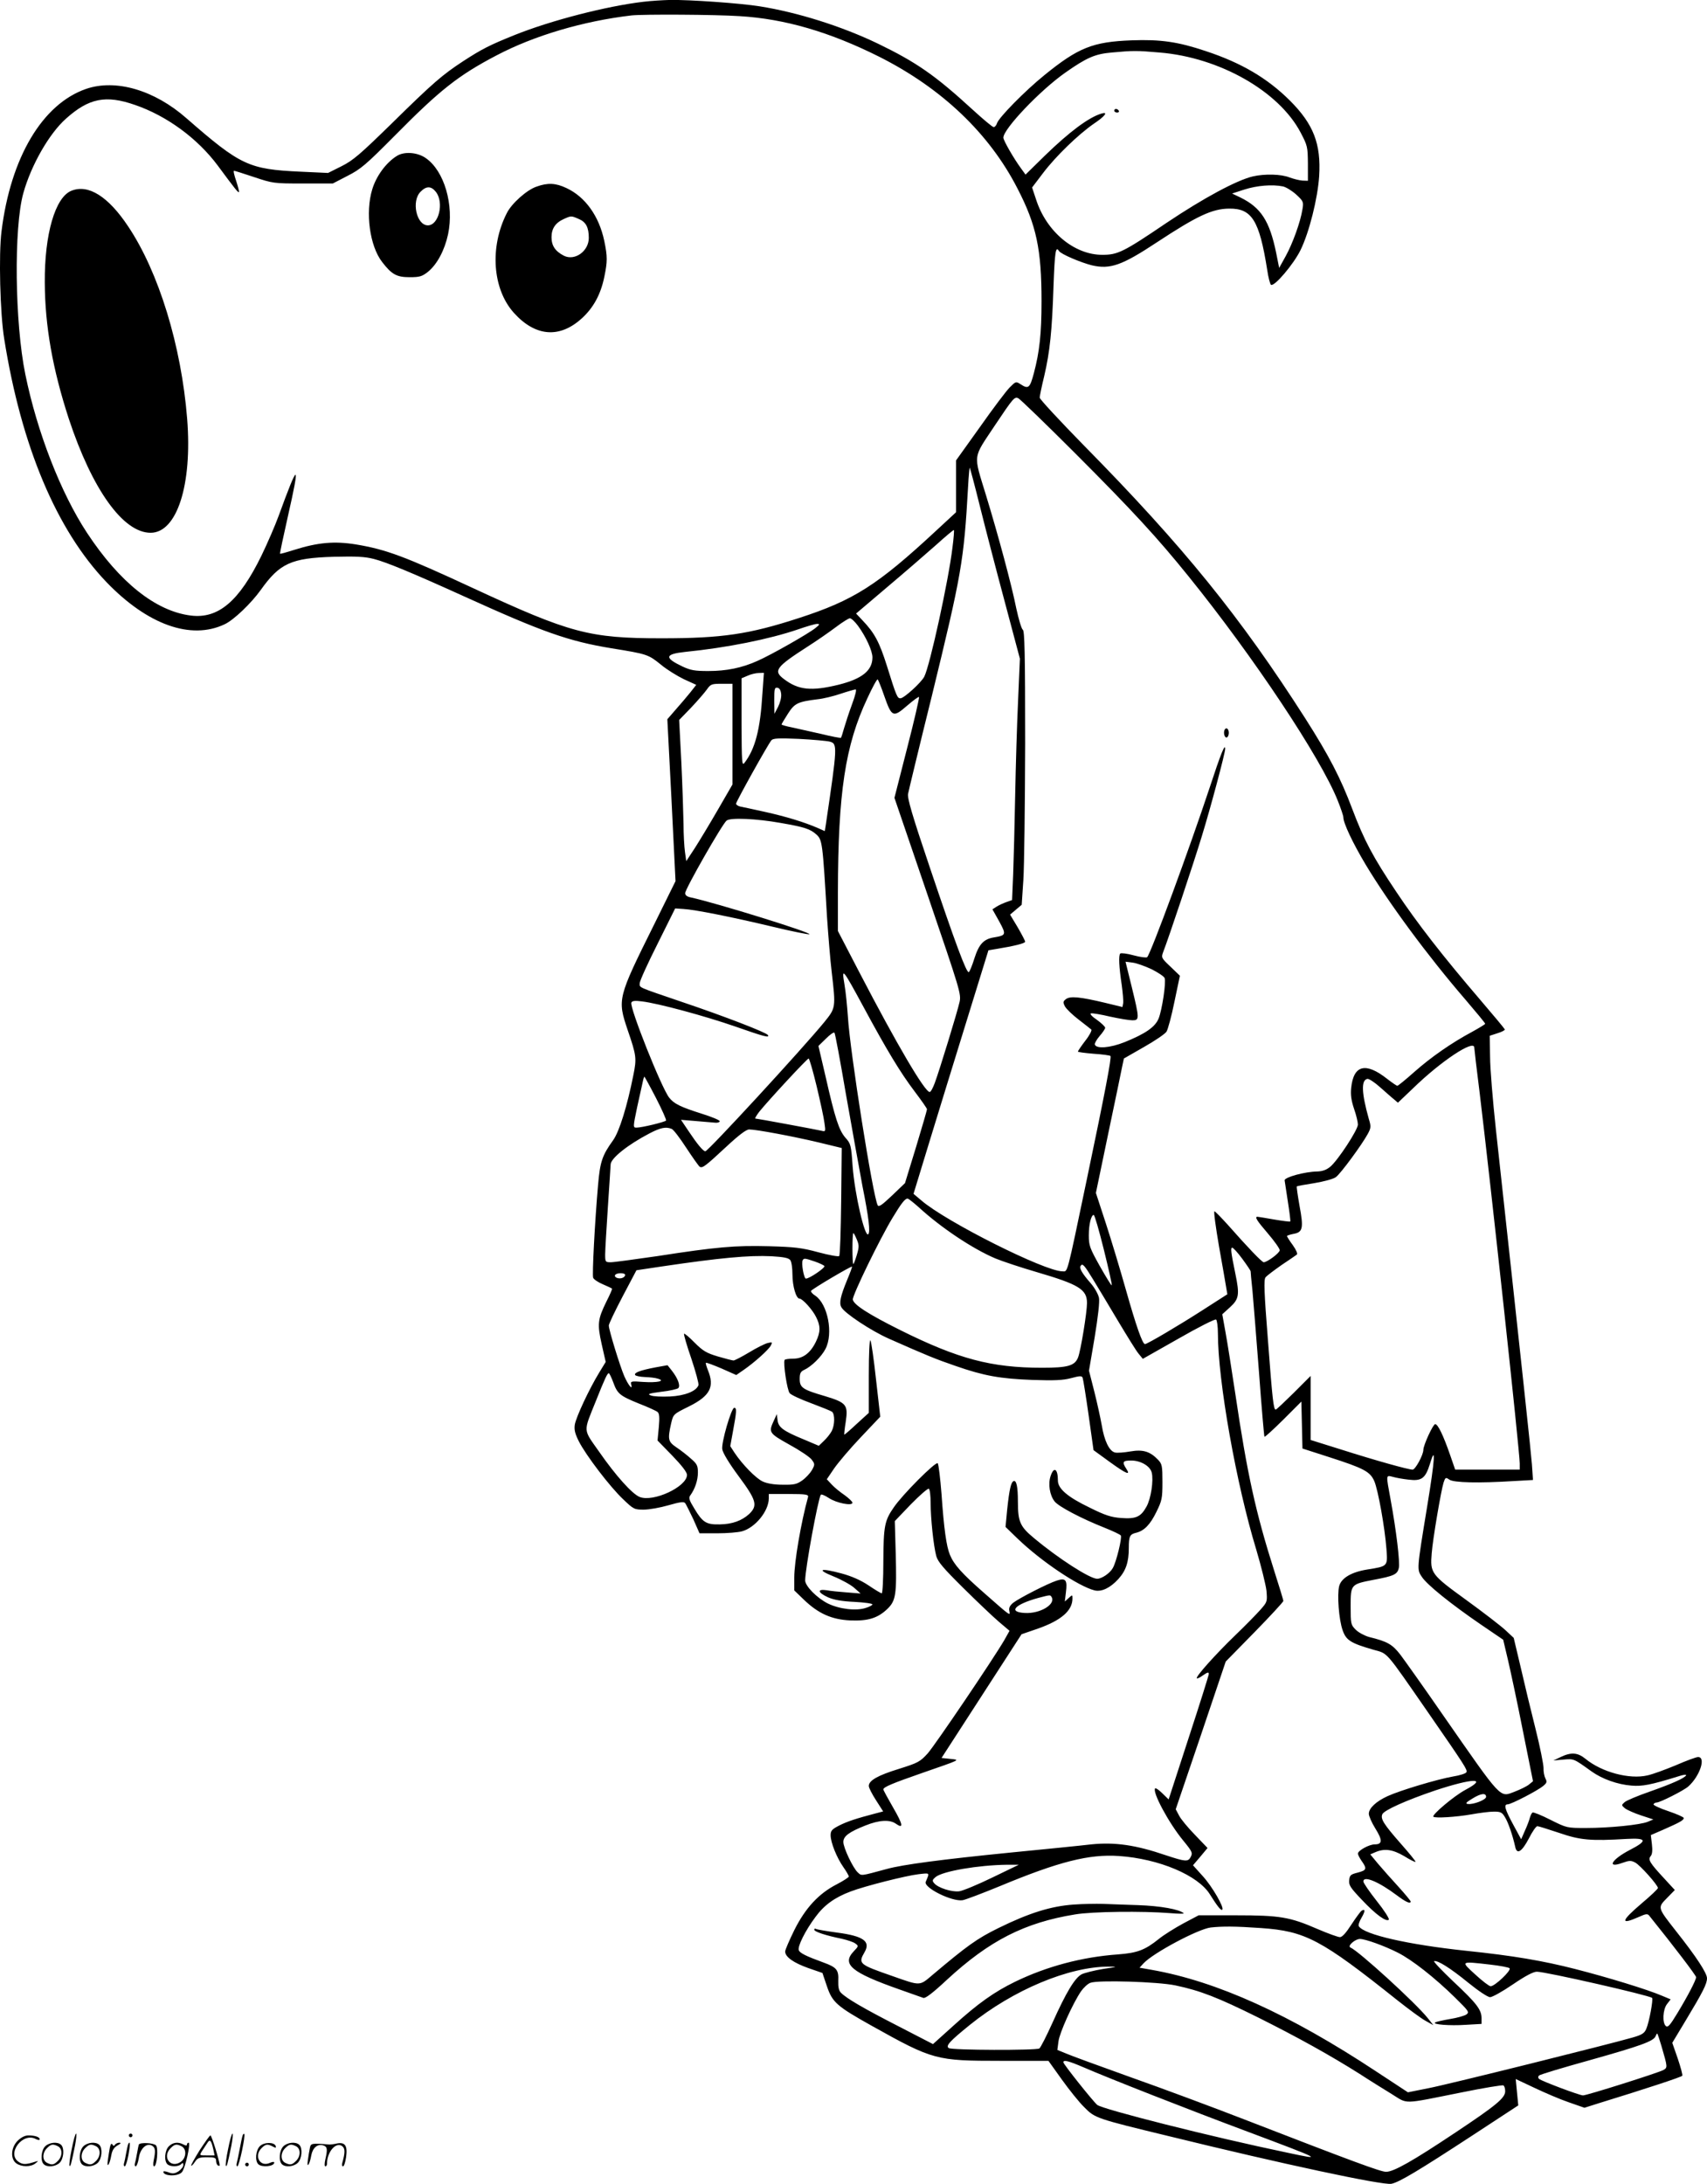 <svg version="1.0" xmlns="http://www.w3.org/2000/svg"
  viewBox="0 0 938.833 1200.505"
 preserveAspectRatio="xMidYMid meet">
<g transform="translate(-1.167,1200.879) scale(0.1,-0.1)"
fill="#000000" stroke="none">
<path d="M3550 11999 c-203 -24 -506 -102 -706 -182 -139 -56 -179 -76 -284
-144 -116 -76 -164 -117 -395 -344 -172 -168 -211 -202 -275 -234 l-74 -37
-151 7 c-285 13 -330 34 -627 293 -177 156 -390 218 -553 162 -240 -83 -415
-377 -465 -783 -16 -125 -8 -453 15 -592 94 -590 288 -1050 562 -1336 226
-235 465 -320 650 -232 50 23 146 115 199 189 104 146 167 175 399 182 127 3
173 1 223 -12 68 -17 217 -79 497 -206 432 -196 573 -246 810 -285 199 -32
202 -34 273 -91 31 -26 88 -61 125 -79 l68 -31 -33 -42 c-18 -22 -54 -65 -80
-94 l-46 -53 23 -445 22 -445 -117 -237 c-203 -408 -203 -412 -146 -582 48
-140 50 -155 31 -248 -34 -171 -77 -309 -111 -357 -60 -83 -72 -118 -83 -246
-18 -205 -33 -494 -27 -510 3 -9 27 -25 53 -36 26 -11 49 -22 51 -24 2 -1 -12
-34 -31 -71 -48 -98 -51 -123 -26 -235 l22 -97 -36 -59 c-55 -90 -127 -244
-134 -286 -4 -28 1 -49 22 -91 39 -77 171 -250 243 -318 58 -56 63 -58 114
-58 30 0 91 11 136 24 63 18 84 21 92 12 5 -7 25 -47 45 -89 l34 -77 98 0 c54
0 115 5 136 11 72 20 146 110 147 180 l0 25 110 0 c94 0 109 -3 106 -16 -39
-141 -76 -358 -76 -443 l0 -71 53 -51 c79 -76 152 -109 255 -114 99 -4 152 13
205 64 46 45 51 79 45 305 l-5 177 88 92 c49 50 94 89 99 86 6 -3 10 -39 10
-78 0 -85 16 -236 31 -292 9 -32 39 -67 148 -175 75 -74 163 -158 196 -186
l59 -50 -28 -50 c-61 -105 -380 -576 -422 -624 -42 -46 -53 -52 -158 -85 -117
-36 -166 -64 -166 -94 0 -10 18 -45 40 -79 l39 -61 -42 -11 c-107 -28 -155
-44 -199 -66 -41 -21 -48 -29 -48 -54 0 -39 33 -122 70 -175 17 -24 30 -47 30
-52 0 -4 -30 -24 -67 -43 -99 -51 -172 -130 -233 -252 -27 -55 -50 -108 -50
-117 0 -30 46 -62 127 -91 l78 -27 25 -74 c30 -88 54 -109 249 -218 335 -187
352 -191 707 -191 l262 0 73 -102 c41 -57 96 -126 124 -153 59 -60 64 -62 465
-159 624 -153 1176 -271 1224 -262 42 8 146 70 446 266 l252 165 -7 72 -7 73
104 -49 c57 -27 141 -63 188 -79 l86 -30 79 25 c257 79 455 144 459 151 3 4
-9 47 -25 95 l-30 86 74 123 c94 156 117 201 117 232 0 28 -58 117 -168 256
-105 134 -105 131 -52 185 l43 44 -57 62 c-80 86 -92 105 -76 124 9 10 11 32
7 66 l-6 50 67 29 c93 41 115 53 114 65 0 5 -39 22 -86 38 -48 16 -84 33 -80
38 3 5 11 9 17 9 19 0 149 66 174 88 63 56 99 162 54 162 -10 0 -65 -20 -122
-45 -58 -24 -128 -50 -157 -56 -99 -23 -251 18 -340 91 -43 35 -79 38 -137 10
l-40 -19 55 5 c59 5 56 6 155 -65 59 -42 143 -72 220 -78 59 -5 106 4 258 51
26 9 45 11 42 5 -11 -16 -75 -45 -200 -89 -66 -23 -128 -49 -138 -58 -18 -16
-18 -17 2 -34 12 -9 52 -27 89 -39 l67 -22 -31 -13 c-42 -17 -211 -34 -340
-34 -104 0 -105 0 -195 45 -49 25 -94 43 -98 40 -5 -2 -11 -15 -15 -28 -3 -13
-15 -45 -27 -71 l-21 -48 -44 81 c-46 85 -53 111 -30 111 19 0 164 75 195 101
21 17 22 23 12 42 -6 12 -11 38 -10 57 0 19 -19 116 -44 215 -25 99 -62 252
-82 340 l-38 160 -46 43 c-25 23 -122 98 -216 166 -193 140 -198 147 -189 256
6 79 51 342 65 388 10 30 12 31 32 17 24 -17 161 -20 352 -8 l108 6 -6 87 c-6
75 -45 441 -198 1840 -17 157 -32 337 -32 400 l-2 115 43 14 c24 7 42 17 40
21 -2 5 -61 76 -133 160 -210 245 -349 424 -463 595 -129 192 -178 285 -243
457 -64 170 -128 293 -258 497 -357 558 -669 944 -1218 1501 -133 136 -243
254 -243 263 0 8 11 62 25 119 31 133 43 247 51 496 7 188 12 220 30 191 10
-17 121 -64 182 -79 100 -23 165 0 357 127 219 144 303 184 396 185 126 2 167
-65 210 -335 6 -43 16 -80 21 -84 19 -11 124 113 162 190 48 97 95 285 103
407 11 178 -31 286 -161 416 -124 123 -266 207 -463 272 -152 51 -248 65 -408
59 -213 -8 -293 -40 -480 -192 -105 -85 -250 -232 -260 -264 -3 -11 -12 -21
-18 -21 -7 0 -59 44 -117 97 -205 188 -309 260 -520 362 -200 96 -442 172
-650 205 -106 17 -387 37 -495 35 -38 -1 -104 -5 -145 -10z m530 -79 c249 -15
495 -87 767 -223 344 -173 606 -422 761 -725 104 -201 132 -334 132 -619 0
-178 -11 -278 -42 -395 -22 -83 -30 -90 -74 -61 -25 16 -26 15 -59 -18 -19
-19 -93 -117 -164 -218 l-131 -183 0 -143 0 -142 -107 -99 c-326 -303 -456
-385 -758 -483 -274 -89 -422 -111 -755 -111 -397 0 -502 28 -1035 275 -377
175 -478 213 -646 241 -118 19 -209 11 -339 -30 -41 -13 -76 -23 -78 -21 -2 1
18 94 43 205 69 304 59 304 -50 5 -20 -55 -63 -154 -95 -220 -123 -252 -238
-349 -389 -330 -193 24 -392 183 -571 455 -144 219 -274 553 -339 871 -58 282
-64 806 -11 996 43 154 142 327 234 409 126 113 219 132 380 76 175 -60 344
-184 455 -333 97 -131 113 -151 117 -146 2 2 -5 29 -15 60 -11 32 -17 57 -12
57 4 0 54 -16 111 -35 102 -34 107 -35 268 -35 l164 0 81 42 c73 37 101 61
262 223 246 249 347 329 557 439 207 109 478 189 743 220 65 7 458 5 595 -4z
m2310 -200 c329 -27 656 -213 775 -440 38 -72 39 -79 40 -170 l0 -95 -30 1
c-16 1 -48 9 -70 17 -47 19 -137 21 -203 6 -89 -21 -271 -119 -474 -255 -239
-162 -269 -176 -354 -176 -154 0 -307 127 -364 304 l-22 66 60 79 c71 94 196
214 280 272 63 42 81 68 40 55 -69 -21 -174 -99 -310 -231 l-106 -104 -24 33
c-40 54 -98 155 -98 170 0 48 202 260 340 357 118 83 164 103 255 111 119 11
139 11 265 0z m678 -736 c17 -4 50 -24 73 -45 39 -36 41 -40 34 -81 -11 -70
-54 -188 -92 -257 l-36 -65 -17 85 c-36 174 -84 247 -196 302 l-46 22 68 22
c69 22 153 29 212 17z m-1147 -1463 c320 -320 457 -469 628 -681 355 -439 726
-996 820 -1232 17 -42 31 -84 31 -92 0 -32 51 -140 122 -259 126 -210 341
-502 550 -744 59 -69 108 -128 108 -132 0 -3 -33 -23 -73 -45 -112 -60 -224
-138 -317 -220 -47 -42 -89 -76 -93 -76 -4 0 -29 17 -56 38 -118 93 -185 77
-198 -50 -4 -39 1 -70 16 -115 12 -34 21 -73 21 -86 0 -29 -110 -197 -152
-232 -21 -17 -42 -25 -71 -26 -69 -1 -182 -32 -180 -49 1 -8 9 -61 18 -118 9
-57 15 -105 13 -108 -2 -2 -42 3 -89 11 -46 8 -87 15 -91 15 -17 0 -5 -20 57
-92 36 -42 65 -83 65 -92 0 -15 -69 -66 -88 -66 -10 0 -89 83 -195 203 -38 42
-72 77 -76 77 -5 0 7 -87 25 -192 19 -106 37 -209 40 -229 l6 -35 -134 -86
c-137 -88 -307 -188 -319 -188 -14 0 -49 101 -104 295 -31 110 -81 276 -111
368 l-55 168 67 322 c37 177 72 343 77 370 l10 47 110 63 c60 34 116 72 124
84 8 12 28 86 44 165 l30 143 -52 50 c-50 47 -51 50 -40 80 30 77 167 487 212
635 50 162 129 459 129 482 0 33 -24 -26 -85 -212 -111 -335 -323 -911 -344
-933 -4 -4 -37 0 -74 10 -36 10 -69 14 -74 10 -10 -10 -7 -73 8 -172 6 -44 10
-90 8 -101 l-4 -21 -95 23 c-138 33 -191 38 -215 21 -17 -13 -18 -18 -6 -41 8
-14 42 -47 75 -72 34 -26 65 -51 70 -55 4 -4 -10 -32 -33 -61 -23 -30 -41 -57
-41 -60 0 -3 39 -8 87 -12 48 -3 89 -9 92 -12 7 -7 -28 -193 -130 -679 -113
-540 -104 -505 -134 -505 -97 0 -639 272 -775 389 l-44 37 87 285 c48 156 140
457 206 669 l119 385 43 7 c98 16 159 31 159 40 0 5 -19 41 -41 79 l-42 70 32
27 32 27 9 135 c5 74 9 413 10 752 0 497 -3 619 -13 625 -7 4 -23 58 -36 118
-25 126 -99 401 -166 620 -71 233 -75 199 49 386 101 151 108 159 129 148 12
-7 151 -141 308 -298z m-521 -291 c28 -113 89 -348 136 -523 l85 -319 -10
-231 c-6 -128 -13 -362 -16 -522 -3 -159 -8 -354 -11 -432 l-6 -142 -31 -11
c-17 -6 -41 -17 -54 -25 l-23 -15 37 -66 c40 -73 38 -77 -27 -88 -58 -9 -84
-37 -109 -115 -12 -39 -26 -73 -31 -76 -12 -8 -75 161 -216 580 -95 281 -123
377 -118 400 3 16 61 257 130 535 164 672 177 743 200 1153 3 60 8 107 9 105
2 -2 27 -95 55 -208z m-150 -232 c-21 -178 -124 -649 -155 -709 -17 -33 -112
-119 -131 -119 -17 0 -22 10 -74 177 -42 133 -68 182 -136 253 l-34 36 172
146 c95 80 216 185 268 231 52 47 96 84 98 82 2 -2 -1 -45 -8 -97z m-519 -430
c43 -59 79 -137 79 -173 0 -72 -57 -118 -185 -150 -151 -37 -222 -30 -302 31
-60 45 -44 66 130 178 49 31 118 79 154 106 37 28 72 50 79 50 8 0 28 -19 45
-42z m-235 -12 c-37 -30 -244 -148 -320 -181 -85 -38 -169 -55 -269 -55 -74 0
-97 4 -142 25 -101 48 -97 68 14 80 230 23 464 70 622 124 46 16 93 30 104 30
17 0 16 -3 -9 -23z m-291 -358 c-12 -201 -40 -306 -99 -383 -14 -18 -15 2 -16
222 l0 243 33 14 c17 8 45 15 61 15 l29 1 -8 -112z m670 -15 c41 -117 49 -120
125 -54 34 29 63 51 66 48 3 -3 -26 -129 -65 -280 l-70 -274 184 -539 c177
-519 184 -540 174 -584 -12 -54 -110 -374 -136 -444 -10 -27 -22 -50 -28 -50
-26 -2 -180 260 -386 656 l-119 229 0 212 c1 549 40 808 162 1067 28 61 54
108 57 104 3 -3 20 -44 36 -91z m-835 -210 l0 -277 -81 -140 c-45 -78 -102
-172 -127 -211 l-46 -70 -7 50 c-4 28 -8 97 -8 155 -1 58 -6 210 -12 338 l-12
233 65 67 c35 37 74 82 87 100 21 30 26 32 82 32 l59 0 0 -277z m268 220 c2
-18 -6 -48 -17 -70 l-20 -38 -1 73 c0 65 2 73 18 70 11 -2 18 -14 20 -35z
m390 -55 c-17 -46 -36 -105 -44 -132 -7 -26 -15 -50 -17 -53 -3 -2 -51 7 -108
21 -57 13 -130 29 -161 36 -32 6 -58 14 -58 16 0 3 16 29 35 59 37 58 53 66
165 80 30 3 87 17 125 30 39 13 75 23 82 24 7 1 0 -30 -19 -81z m-123 -206
c43 -12 43 -21 -21 -454 l-6 -38 -36 16 c-78 34 -178 64 -290 89 -64 14 -127
28 -139 30 -13 3 -23 10 -23 16 0 11 172 320 194 348 9 11 37 13 151 8 77 -4
154 -11 170 -15z m-270 -447 c132 -23 162 -33 196 -63 33 -30 35 -40 59 -452
7 -102 18 -239 26 -305 23 -196 22 -197 -40 -274 -122 -149 -640 -711 -655
-711 -12 0 -45 40 -91 109 l-43 64 84 -7 c46 -4 94 -8 106 -9 12 -1 23 3 23 8
1 6 -43 24 -97 41 -117 37 -155 55 -181 89 -43 55 -218 495 -208 522 4 10 19
12 58 7 91 -11 346 -80 513 -138 160 -56 191 -64 180 -47 -8 14 -244 105 -470
181 -252 86 -235 78 -235 104 0 12 44 109 98 216 l97 195 45 -3 c61 -3 267
-44 493 -98 104 -25 194 -43 200 -41 20 7 -512 172 -650 202 -22 4 -33 12 -33
24 0 23 205 382 228 399 21 17 162 11 297 -13z m2042 -805 c35 -18 67 -39 70
-48 9 -22 -14 -175 -33 -222 -19 -47 -73 -84 -187 -130 -80 -32 -156 -38 -164
-13 -2 6 10 27 26 46 17 19 31 40 31 46 0 6 -21 26 -46 44 -27 18 -40 33 -32
35 8 2 56 -6 106 -18 51 -11 105 -20 122 -20 39 0 39 8 -4 184 l-34 138 40 -5
c22 -3 69 -20 105 -37z m-1587 -205 c130 -241 204 -363 282 -466 37 -49 68
-93 68 -98 0 -5 -27 -98 -60 -207 l-61 -199 -71 -68 c-55 -52 -73 -65 -79 -54
-26 46 -153 847 -164 1037 -4 58 -12 138 -19 178 -16 95 -11 89 104 -123z
m-96 -480 c32 -181 73 -409 91 -506 35 -174 44 -253 32 -265 -19 -19 -74 219
-86 373 -8 117 -10 125 -40 158 -35 41 -56 103 -109 337 l-39 167 41 40 c22
22 43 37 47 33 4 -4 32 -155 63 -337z m3456 255 c0 -5 13 -119 30 -252 62
-512 220 -1969 220 -2034 l0 -34 -177 0 -178 0 -28 81 c-38 109 -67 169 -82
169 -12 0 -65 -116 -65 -141 0 -28 -44 -109 -59 -109 -24 0 -203 50 -398 112
l-163 51 0 176 0 176 -93 -93 c-51 -50 -95 -92 -99 -92 -12 0 -18 53 -43 384
-21 263 -23 331 -13 343 7 9 46 38 87 67 42 28 80 54 85 58 6 4 -3 25 -22 52
-18 24 -32 47 -32 50 0 3 16 8 36 12 51 9 56 31 33 154 -10 57 -17 105 -15
107 2 2 45 10 97 18 53 9 105 23 118 33 26 19 143 178 175 237 18 33 19 41 6
83 -40 143 -43 213 -8 220 8 2 40 -19 69 -45 30 -26 64 -57 77 -67 l22 -19 83
79 c154 150 337 271 337 224z m-3617 -212 c20 -84 40 -175 43 -202 7 -48 7
-49 -17 -43 -30 7 -354 67 -363 67 -4 0 6 17 22 38 49 61 263 292 271 292 4 0
24 -69 44 -152z m-884 -64 c33 -64 58 -120 56 -125 -6 -8 -133 -39 -163 -39
-19 0 -19 3 4 113 14 61 27 124 31 140 3 15 7 27 9 27 1 0 30 -52 63 -116z
m87 -171 c9 -3 45 -50 80 -104 35 -53 68 -100 74 -104 15 -9 30 2 144 108 72
67 112 97 128 97 39 0 242 -38 381 -71 l128 -31 -3 -293 c-2 -161 -6 -297 -11
-301 -4 -4 -56 5 -115 21 -92 25 -131 29 -271 33 -186 5 -290 -4 -612 -54
-125 -18 -241 -34 -258 -34 -30 0 -31 2 -31 43 0 23 7 141 15 262 8 121 15
225 15 232 0 34 94 109 215 172 60 31 89 37 121 24z m1359 -431 c122 -112 296
-228 421 -281 39 -16 141 -50 227 -75 232 -68 277 -95 277 -170 0 -51 -34
-260 -49 -299 -18 -46 -56 -57 -198 -57 -279 0 -462 49 -778 206 -177 88 -259
141 -263 169 -3 22 148 333 219 450 47 78 68 105 82 105 5 0 33 -22 62 -48z
m1018 -234 c26 -105 46 -193 43 -195 -2 -2 -31 45 -65 105 -56 100 -61 114
-61 170 0 61 13 112 27 112 5 0 30 -87 56 -192z m-1359 57 c13 -31 13 -41 0
-85 -8 -27 -17 -50 -19 -50 -3 0 -5 38 -5 85 0 47 2 85 5 85 3 0 11 -16 19
-35z m2120 -106 c25 -34 46 -65 46 -69 0 -4 4 -52 10 -106 5 -55 21 -256 36
-449 14 -192 28 -352 30 -354 3 -3 49 40 104 94 l99 99 3 -129 3 -129 146 -47
c193 -62 226 -80 249 -132 21 -49 58 -255 67 -374 7 -95 8 -94 -105 -112 -88
-14 -143 -47 -155 -91 -12 -47 -2 -184 19 -243 19 -55 44 -71 169 -107 82 -23
61 1 301 -345 205 -296 216 -314 211 -328 -2 -7 -36 -18 -74 -24 -86 -15 -290
-76 -360 -108 -63 -29 -103 -66 -103 -97 0 -12 16 -49 36 -81 40 -64 39 -87
-3 -87 -31 0 -93 -34 -93 -51 0 -6 9 -23 19 -38 32 -45 30 -53 -19 -66 -40
-10 -45 -14 -48 -42 -3 -27 7 -42 69 -107 76 -81 135 -124 149 -110 4 5 -25
51 -66 102 -41 52 -74 100 -74 108 0 34 84 -1 184 -76 49 -37 76 -49 76 -34 0
4 -30 40 -67 81 -38 41 -88 98 -112 126 l-43 52 28 12 c51 22 96 15 159 -22
32 -20 60 -34 62 -31 2 2 -35 48 -83 102 -93 106 -110 134 -100 159 8 22 131
77 290 131 209 69 294 71 166 3 -60 -32 -185 -137 -175 -147 9 -9 125 -2 210
13 44 8 99 15 123 15 37 0 45 -4 61 -31 18 -29 42 -99 56 -162 9 -45 36 -29
75 45 19 38 40 68 47 68 6 0 60 -17 120 -37 116 -40 173 -45 373 -33 109 6
114 -10 17 -60 -101 -52 -132 -104 -43 -72 39 14 48 14 71 2 27 -14 125 -124
125 -140 0 -5 -40 -43 -90 -85 -114 -97 -119 -120 -15 -74 40 18 48 19 58 6
137 -170 257 -328 257 -337 0 -16 -46 -104 -103 -198 -40 -66 -52 -80 -63 -71
-21 17 -17 92 6 121 l20 26 -48 20 c-79 34 -298 101 -478 147 -176 45 -339 73
-599 100 -320 34 -562 89 -590 135 -4 6 3 27 15 47 21 36 21 51 0 38 -6 -4
-31 -38 -56 -76 -29 -45 -50 -69 -63 -69 -10 0 -66 20 -124 45 -152 66 -206
75 -448 75 l-205 0 -85 -45 c-46 -25 -107 -63 -134 -85 -76 -61 -118 -77 -225
-85 -197 -14 -392 -66 -565 -150 -115 -56 -203 -118 -341 -243 l-111 -100
-190 98 c-193 99 -284 152 -316 184 -12 12 -16 31 -15 66 3 60 -9 74 -80 100
-96 35 -131 52 -137 68 -8 20 35 107 91 182 48 66 106 108 194 141 79 30 305
87 374 95 64 7 61 10 39 -42 -13 -32 144 -110 203 -101 17 3 109 38 204 77
327 136 492 177 655 166 221 -15 436 -106 501 -211 41 -65 61 -91 68 -84 12
11 -55 127 -107 184 l-54 60 40 47 40 48 -70 73 c-38 39 -78 87 -87 106 l-18
34 138 406 137 406 159 162 c87 89 158 166 158 171 0 5 -23 81 -51 168 -101
318 -148 530 -213 969 -20 132 -44 285 -54 339 l-18 100 43 39 c49 45 53 68
29 184 -25 121 -27 143 -17 143 5 0 30 -27 55 -61z m-2486 -7 c7 -9 12 -44 12
-79 0 -64 20 -133 39 -133 16 0 71 -60 91 -101 25 -49 25 -82 -1 -136 -30 -62
-71 -93 -124 -93 -24 0 -46 -3 -48 -7 -9 -17 14 -168 28 -183 9 -10 61 -34
118 -55 56 -21 108 -42 115 -47 16 -14 15 -73 -2 -106 -8 -15 -27 -39 -43 -54
l-28 -27 -85 36 c-112 46 -138 66 -142 106 l-4 32 -17 -37 c-29 -63 -26 -68
85 -130 57 -31 112 -68 123 -82 19 -25 19 -28 2 -59 -10 -17 -34 -43 -54 -57
-30 -21 -46 -24 -108 -23 -46 0 -86 7 -109 18 -38 18 -111 93 -154 157 l-24
37 16 88 c19 102 20 123 6 123 -16 0 -72 -192 -66 -228 3 -20 38 -78 90 -148
98 -132 106 -161 59 -207 -40 -37 -93 -57 -162 -58 -75 -2 -95 11 -140 86 -29
47 -33 60 -23 73 26 36 42 83 42 126 0 38 -5 48 -39 77 -21 19 -57 47 -80 62
-45 31 -48 43 -28 132 12 50 12 50 97 92 117 58 143 108 105 200 -8 20 -13 38
-11 40 2 3 41 -12 86 -31 l81 -36 42 29 c59 41 135 109 148 133 10 19 9 20
-17 14 -16 -4 -62 -27 -103 -52 -40 -24 -79 -44 -85 -44 -6 0 -45 10 -86 22
-63 19 -82 30 -128 76 -29 30 -56 52 -58 49 -3 -3 15 -65 40 -137 24 -72 42
-138 39 -146 -12 -33 -75 -58 -157 -62 -45 -2 -92 0 -105 6 -21 7 -11 11 58
20 46 5 88 15 93 20 13 13 -2 54 -36 97 l-23 29 -67 -12 c-83 -16 -119 -29
-111 -42 3 -5 27 -10 53 -11 26 -1 58 -4 72 -9 44 -13 -3 -23 -81 -18 -65 5
-70 4 -66 -13 10 -36 -15 -7 -38 45 -24 56 -85 254 -85 278 0 9 34 80 76 160
l76 144 147 22 c312 46 470 61 596 55 67 -4 93 -9 103 -21z m135 -8 c26 -9 49
-20 53 -25 5 -9 -82 -69 -102 -69 -11 0 -27 88 -17 102 6 11 13 10 66 -8z
m1529 -96 c25 -40 86 -143 137 -228 51 -85 102 -168 115 -183 l23 -28 196 111
c108 62 201 109 207 105 5 -3 10 -38 10 -76 0 -261 101 -829 211 -1189 27 -91
52 -192 56 -225 5 -60 5 -62 -33 -105 -22 -25 -84 -88 -138 -140 -108 -104
-220 -229 -212 -237 3 -3 19 5 35 17 23 16 31 18 31 7 0 -7 -50 -166 -111
-352 l-110 -338 -35 34 c-18 18 -36 30 -39 27 -18 -18 74 -190 155 -288 50
-61 52 -67 40 -90 -14 -27 -30 -25 -136 10 -167 57 -280 73 -410 60 -49 -6
-249 -26 -444 -45 -381 -38 -592 -66 -680 -90 -148 -40 -139 -39 -161 -19 -26
24 -79 135 -79 167 0 32 31 55 122 91 75 30 133 33 166 10 44 -31 41 -7 -13
86 -30 52 -55 98 -55 102 0 13 51 34 215 91 216 75 209 71 152 77 l-47 5 220
340 220 340 90 31 c128 45 190 99 190 165 0 22 0 22 -21 3 l-21 -19 6 50 c9
69 -1 81 -50 65 -50 -16 -206 -96 -240 -122 -18 -15 -25 -28 -21 -45 5 -28 10
-32 -140 100 -121 106 -165 155 -187 209 -19 45 -33 144 -46 333 -7 88 -16
164 -21 170 -11 11 -194 -172 -242 -243 -50 -72 -56 -102 -57 -294 0 -98 -4
-178 -9 -178 -4 0 -38 20 -73 44 -44 29 -92 50 -147 65 -118 32 -142 23 -45
-16 44 -18 95 -46 114 -63 l35 -31 -75 6 c-41 3 -92 8 -112 12 -54 8 -49 -13
8 -39 32 -14 77 -22 145 -25 55 -3 99 -9 99 -14 0 -4 -16 -13 -36 -19 -53 -18
-145 -7 -209 24 -60 30 -125 96 -125 127 0 63 70 444 86 471 3 4 23 -4 44 -18
42 -28 130 -45 130 -26 0 6 -19 24 -42 41 -24 16 -56 42 -71 58 l-28 30 40 59
c22 32 88 110 147 172 l107 113 -23 202 c-12 111 -26 209 -31 217 -5 9 -9 -68
-9 -192 l0 -206 -67 -61 c-36 -34 -67 -60 -68 -59 -1 2 2 33 8 70 14 94 5 106
-114 142 -124 36 -139 47 -139 95 0 30 5 40 24 49 40 18 96 73 118 116 44 85
12 246 -56 292 -15 9 -25 21 -24 26 4 10 221 138 226 134 1 -2 -11 -35 -27
-73 -37 -90 -45 -127 -32 -150 17 -33 164 -130 261 -173 203 -90 259 -113 367
-150 158 -55 245 -70 423 -77 122 -4 167 -2 213 10 48 13 59 13 63 2 3 -7 18
-100 33 -206 l27 -192 88 -64 c94 -68 118 -77 92 -38 -24 37 -20 45 27 45 52
0 104 -30 113 -66 11 -43 -4 -144 -29 -188 -31 -56 -58 -68 -139 -62 -54 4
-87 14 -173 57 -121 58 -175 104 -175 149 0 65 -22 79 -40 25 -15 -44 -5 -106
22 -140 22 -28 147 -94 276 -145 45 -18 85 -37 88 -42 8 -12 -25 -147 -44
-179 -16 -29 -61 -59 -86 -59 -40 0 -213 111 -348 224 -76 63 -88 89 -88 201
0 81 -8 117 -23 112 -15 -5 -24 -45 -36 -157 l-9 -95 66 -64 c131 -126 336
-263 424 -285 39 -9 86 14 130 62 42 46 58 93 58 172 0 64 6 75 41 83 44 11
77 45 111 115 30 61 33 74 33 163 0 89 -2 100 -24 123 -44 46 -83 58 -152 46
-34 -6 -73 -9 -85 -6 -32 8 -59 65 -73 151 -7 39 -25 122 -41 185 l-29 114 31
182 c19 117 28 195 24 218 -4 20 -24 56 -46 81 -48 55 -63 82 -55 95 10 16 20
5 67 -72z m-2572 22 c0 -6 -7 -13 -15 -16 -20 -8 -48 3 -40 16 8 13 55 13 55
0z m-66 -589 c23 -64 36 -75 142 -118 49 -19 95 -40 102 -46 10 -8 12 -29 7
-84 l-7 -73 81 -83 c52 -54 81 -91 81 -106 0 -65 -186 -152 -261 -121 -41 17
-131 117 -222 248 -90 128 -88 105 -19 277 51 128 64 155 72 155 3 0 14 -22
24 -49z m4477 -683 c-58 -353 -57 -346 -29 -388 29 -44 160 -149 322 -260
l125 -85 26 -110 c14 -60 52 -236 82 -389 l56 -279 -22 -18 c-12 -10 -47 -27
-78 -39 -85 -32 -65 -53 -398 425 -103 149 -207 295 -231 327 -45 58 -71 73
-173 98 -24 7 -57 24 -73 40 -27 27 -28 32 -28 129 0 120 1 121 125 145 113
21 132 30 140 65 7 32 -14 206 -45 375 -26 142 -27 136 13 126 17 -5 56 -12
85 -15 72 -9 93 6 118 86 33 111 28 28 -15 -233z m-2066 -498 c25 -40 -63 -93
-147 -88 -94 5 -56 47 75 83 65 17 65 17 72 5z m2390 -1099 c0 -16 -70 -43
-100 -39 -16 2 -10 9 25 30 47 29 75 32 75 9z m-2715 -443 c-80 -39 -162 -73
-183 -76 -41 -5 -117 19 -138 45 -11 13 -10 18 9 34 41 32 234 65 392 67 l65
0 -145 -70z m1477 -278 c244 -17 330 -62 750 -397 62 -49 131 -100 155 -113
l43 -24 -31 39 c-67 84 -380 369 -425 388 -19 8 26 47 52 47 30 0 135 -38 208
-75 78 -39 204 -138 316 -248 74 -73 79 -79 62 -92 -10 -7 -51 -19 -90 -25
-40 -7 -76 -15 -82 -19 -18 -11 79 -19 168 -13 l87 5 0 31 c0 47 -27 82 -154
201 -64 61 -112 111 -107 113 19 6 89 -38 186 -117 58 -47 109 -81 122 -81 12
0 68 31 125 70 69 47 113 70 132 70 49 0 619 -130 634 -144 7 -8 -16 -133 -32
-170 -10 -24 -23 -33 -76 -48 -128 -37 -1007 -256 -1120 -278 l-115 -23 -175
115 c-474 313 -876 495 -1233 558 l-68 12 23 25 c54 57 298 187 368 196 65 7
135 7 277 -3z m1261 -201 c53 -6 101 -15 106 -20 12 -11 -81 -99 -104 -99 -8
0 -46 29 -85 65 -81 74 -83 73 83 54z m-2130 -24 c-48 -8 -100 -21 -117 -29
-38 -20 -86 -100 -161 -267 -33 -73 -65 -136 -72 -141 -18 -11 -480 -10 -498
2 -19 12 5 38 115 127 239 193 545 321 765 321 51 0 49 -1 -32 -13z m397 -90
c138 -29 233 -66 455 -176 224 -112 398 -209 560 -311 52 -34 131 -83 175
-110 93 -57 52 -58 383 8 122 25 227 42 232 39 6 -3 10 -18 10 -32 0 -37 -48
-77 -275 -228 -234 -156 -338 -215 -380 -215 -30 0 -181 56 -780 288 -170 66
-452 171 -625 232 -173 62 -335 121 -359 132 l-44 18 6 46 c5 46 79 210 124
276 14 20 37 42 52 47 40 16 369 6 466 -14z m2674 -332 c35 -120 35 -120 10
-134 -31 -16 -419 -139 -441 -139 -19 0 -229 79 -242 91 -6 6 -6 12 0 18 5 6
133 44 284 86 274 77 346 103 357 130 3 8 7 15 9 15 2 0 12 -30 23 -67z
m-3177 -119 c138 -60 584 -235 898 -352 421 -158 424 -160 218 -116 -413 86
-1014 238 -1042 262 -26 23 -186 224 -186 234 0 15 28 8 112 -28z M2195 11152
c-60 -37 -114 -111 -136 -184 -39 -127 -14 -311 54 -399 53 -69 80 -84 152
-84 55 0 68 4 101 30 50 41 91 118 110 206 34 161 -21 349 -123 419 -46 32
-118 37 -158 12z m214 -198 c46 -59 16 -184 -44 -184 -63 0 -92 134 -40 185
31 32 58 32 84 -1z M2963 10983 c-54 -18 -138 -93 -164 -146 -95 -186 -79
-417 39 -548 118 -131 252 -142 375 -29 62 57 102 129 122 225 18 87 18 113 0
200 -29 137 -105 242 -208 290 -59 28 -103 30 -164 8z m232 -178 c39 -16 55
-46 55 -104 0 -73 -77 -128 -137 -98 -48 25 -68 55 -68 102 0 48 22 80 70 101
38 17 39 17 80 -1z M404 10960 c-89 -36 -148 -239 -146 -505 1 -238 43 -475
132 -748 129 -390 299 -627 450 -627 145 0 230 264 201 627 -32 401 -156 806
-325 1058 -109 164 -219 233 -312 195z M6140 11400 c0 -5 7 -10 16 -10 8 0 12
5 9 10 -3 6 -10 10 -16 10 -5 0 -9 -4 -9 -10z M6746 7995 c-7 -19 3 -47 15
-39 5 3 9 14 9 24 0 24 -16 34 -24 15z M5915 1539 c-123 -9 -241 -45 -412
-129 -118 -58 -172 -97 -363 -258 -72 -61 -64 -61 -220 -6 -184 64 -190 68
-153 132 34 59 -7 88 -151 107 -59 8 -111 17 -116 20 -6 3 -10 2 -10 -4 0 -11
63 -32 152 -50 30 -7 64 -18 74 -26 18 -13 18 -15 -8 -42 -69 -72 -15 -117
252 -211 63 -22 122 -43 130 -46 11 -4 53 28 130 100 233 215 427 314 705 359
95 16 372 19 522 7 45 -4 79 -4 75 -1 -22 22 -130 41 -252 45 -74 2 -162 6
-195 7 -33 1 -105 0 -160 -4z M406 194 c-10 -47 -15 -88 -12 -91 5 -6 9 7 30
110 7 37 10 67 6 67 -4 0 -15 -39 -24 -86z M720 270 c0 -5 5 -10 10 -10 6 0
10 5 10 10 0 6 -4 10 -10 10 -5 0 -10 -4 -10 -10z M1266 194 c-10 -47 -15 -88
-12 -91 5 -6 9 7 30 110 7 37 10 67 6 67 -4 0 -15 -39 -24 -86z M1346 269 c-3
-8 -10 -41 -16 -74 -6 -33 -14 -68 -16 -77 -3 -10 -1 -18 3 -18 10 0 46 171
38 178 -2 3 -7 -1 -9 -9z M109 241 c-38 -38 -41 -101 -7 -125 29 -20 79 -20
104 0 18 14 18 15 1 10 -53 -17 -69 -17 -92 -2 -69 45 21 166 94 126 12 -6 21
-7 21 -1 0 12 -25 21 -62 21 -19 0 -39 -10 -59 -29z M1110 189 c-28 -45 -49
-83 -47 -85 2 -3 12 7 21 21 14 21 24 25 66 25 43 0 50 -3 50 -19 0 -11 5 -23
10 -26 6 -3 10 -3 10 1 0 20 -44 164 -51 164 -4 0 -30 -37 -59 -81z m75 4 l7
-33 -42 0 c-42 0 -42 0 -28 23 8 12 21 32 29 44 15 25 22 18 34 -34z M260 210
c-22 -22 -27 -79 -8 -98 19 -19 66 -14 88 8 22 22 27 79 8 98 -19 19 -66 14
-88 -8z m71 0 c25 -14 25 -54 -1 -80 -23 -23 -33 -24 -61 -10 -25 14 -25 54 1
80 23 23 33 24 61 10z M470 210 c-22 -22 -27 -79 -8 -98 19 -19 66 -14 88 8
22 22 27 79 8 98 -19 19 -66 14 -88 -8z m71 0 c25 -14 25 -54 -1 -80 -23 -23
-33 -24 -61 -10 -25 14 -25 54 1 80 23 23 33 24 61 10z M616 204 c-3 -16 -8
-47 -11 -69 -8 -51 10 -26 19 27 5 27 15 42 34 53 18 10 22 14 10 15 -9 0 -20
-5 -24 -11 -5 -8 -9 -8 -14 1 -5 8 -10 3 -14 -16z M717 223 c-2 -4 -7 -26 -11
-48 -4 -22 -9 -48 -12 -57 -3 -10 -1 -18 4 -18 4 0 14 28 20 62 11 58 10 81
-1 61z M775 220 c-1 -3 -5 -23 -9 -45 -4 -22 -9 -48 -12 -57 -3 -10 -1 -18 4
-18 5 0 13 20 17 45 7 53 44 87 74 68 17 -11 19 -28 8 -80 -4 -18 -3 -33 2
-33 16 0 24 99 11 115 -12 14 -87 18 -95 5z M940 210 c-22 -22 -27 -79 -8 -98
15 -15 61 -15 76 0 9 9 12 8 12 -5 0 -9 -12 -24 -26 -34 -21 -13 -32 -15 -55
-6 -16 6 -29 8 -29 3 0 -24 81 -27 102 -2 18 19 50 162 37 162 -5 0 -9 -5 -9
-10 0 -7 -6 -7 -19 0 -30 16 -59 12 -81 -10z m71 0 c29 -16 25 -65 -6 -86 -56
-37 -103 28 -55 76 23 23 33 24 61 10z M1441 211 c-23 -23 -28 -80 -9 -99 19
-19 88 -13 88 9 0 5 -11 4 -24 -2 -54 -25 -89 38 -46 81 23 23 33 24 62 9 16
-9 19 -8 16 3 -8 22 -64 22 -87 -1z M1570 210 c-22 -22 -27 -79 -8 -98 19 -19
66 -14 88 8 22 22 27 79 8 98 -19 19 -66 14 -88 -8z m71 0 c25 -14 25 -54 -1
-80 -23 -23 -33 -24 -61 -10 -25 14 -25 54 1 80 23 23 33 24 61 10z M1716 201
c-3 -14 -8 -44 -11 -66 -8 -51 10 -26 19 27 8 41 35 63 66 53 22 -7 24 -21 11
-77 -5 -22 -5 -38 0 -38 5 0 9 6 9 13 0 68 51 125 85 97 15 -13 15 -35 -1 -92
-3 -10 -1 -18 4 -18 6 0 13 23 17 50 9 63 -5 84 -49 76 -17 -4 -35 -6 -41 -6
-101 8 -104 7 -109 -19z M1360 110 c0 -5 5 -10 10 -10 6 0 10 5 10 10 0 6 -4
10 -10 10 -5 0 -10 -4 -10 -10z"/>
</g>
</svg>
